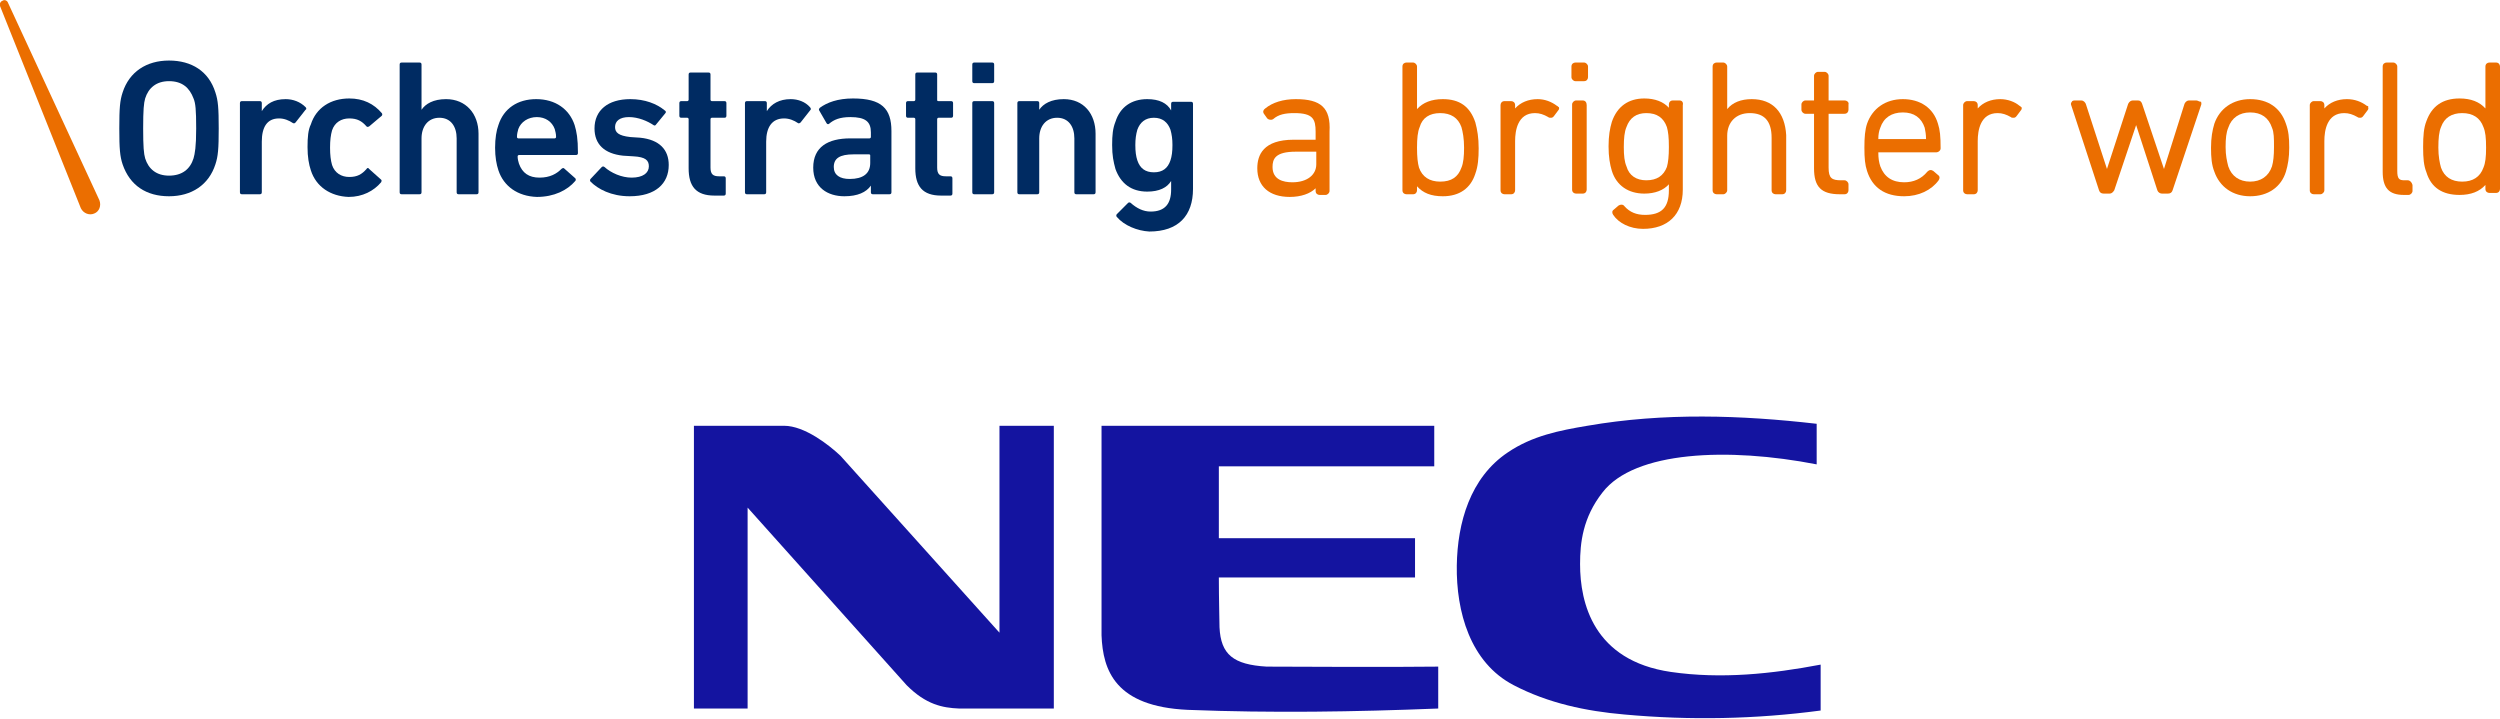 <svg width="254" height="73" viewBox="0 0 254 73" fill="none" xmlns="http://www.w3.org/2000/svg">
<g clip-path="url(#clip0)">
<path d="M70.436 43.259H79.661C81.749 43.259 84.24 45.219 85.385 46.301L101.546 64.281V43.259H107.068V71.986H97.438C95.755 71.918 94.072 71.581 92.119 69.62L75.957 51.573V71.986H70.503V43.259H70.436Z" fill="#1414A0"/>
<path d="M184.978 72.189C178.379 73.068 171.713 73.203 165.046 72.594C161.141 72.257 157.302 71.445 153.801 69.62C149.356 67.322 147.942 62.118 148.01 57.454C148.077 53.128 149.356 48.532 153.195 45.963C155.686 44.273 158.447 43.733 161.275 43.259C169.086 41.907 176.898 42.178 184.574 43.057V47.18C175.551 45.422 166.056 45.828 162.824 50.019C160.804 52.587 160.535 55.156 160.535 57.319C160.535 61.239 161.881 67.12 169.76 68.269C174.878 69.012 179.995 68.471 184.978 67.525V72.189Z" fill="#1414A0"/>
<path d="M128.683 67.728C129.491 67.728 141.882 67.795 146.124 67.728V71.986C137.572 72.324 129.289 72.459 120.67 72.121C113.33 71.783 112.051 68.133 111.916 64.551V43.259H145.72V47.382H123.835V54.682H143.767V58.67H123.835C123.835 60.833 123.902 63.267 123.902 63.74C124.037 66.511 125.316 67.525 128.683 67.728Z" fill="#1414A0"/>
<path d="M12.457 16.696C12.188 15.884 12.121 15.141 12.121 13.046C12.121 10.95 12.188 10.207 12.457 9.396C13.131 7.3 14.882 6.151 17.171 6.151C19.461 6.151 21.212 7.233 21.885 9.396C22.154 10.207 22.222 10.95 22.222 13.046C22.222 15.141 22.154 15.884 21.885 16.696C21.212 18.791 19.461 19.94 17.171 19.94C14.882 19.94 13.198 18.858 12.457 16.696ZM19.663 16.087C19.797 15.614 19.932 14.938 19.932 13.046C19.932 11.153 19.865 10.477 19.663 10.004C19.259 8.922 18.518 8.246 17.171 8.246C15.892 8.246 15.084 8.922 14.747 10.004C14.612 10.477 14.545 11.153 14.545 13.046C14.545 14.938 14.612 15.614 14.747 16.087C15.084 17.169 15.892 17.845 17.171 17.845C18.518 17.845 19.326 17.169 19.663 16.087Z" fill="#002B62"/>
<path d="M24.578 19.737C24.444 19.737 24.377 19.67 24.377 19.535V10.477C24.377 10.342 24.444 10.274 24.578 10.274H26.397C26.531 10.274 26.599 10.342 26.599 10.477V11.288C27.07 10.545 27.811 10.072 29.023 10.072C29.764 10.072 30.504 10.342 31.043 10.883C31.11 10.95 31.178 11.085 31.043 11.153L30.033 12.437C29.965 12.505 29.898 12.572 29.764 12.505C29.36 12.235 28.888 12.032 28.349 12.032C27.137 12.032 26.599 12.91 26.599 14.398V19.535C26.599 19.67 26.531 19.737 26.397 19.737H24.578Z" fill="#002B62"/>
<path d="M31.582 17.304C31.38 16.696 31.245 15.952 31.245 14.938C31.245 13.924 31.312 13.181 31.582 12.64C32.12 10.95 33.602 10.004 35.487 10.004C36.901 10.004 37.979 10.545 38.787 11.491C38.854 11.559 38.854 11.694 38.787 11.761L37.507 12.843C37.373 12.91 37.305 12.91 37.238 12.843C36.767 12.302 36.295 12.032 35.487 12.032C34.679 12.032 34.006 12.437 33.736 13.248C33.602 13.722 33.534 14.262 33.534 15.006C33.534 15.749 33.602 16.29 33.736 16.763C34.006 17.574 34.679 17.98 35.487 17.98C36.295 17.98 36.767 17.709 37.238 17.169C37.305 17.034 37.44 17.034 37.507 17.169L38.719 18.25C38.787 18.318 38.787 18.385 38.719 18.521C37.979 19.399 36.834 20.008 35.42 20.008C33.602 19.94 32.12 18.994 31.582 17.304Z" fill="#002B62"/>
<path d="M46.598 19.737C46.463 19.737 46.396 19.67 46.396 19.535V14.06C46.396 12.843 45.79 11.964 44.645 11.964C43.501 11.964 42.827 12.843 42.827 14.06V19.535C42.827 19.67 42.76 19.737 42.625 19.737H40.807C40.672 19.737 40.605 19.67 40.605 19.535V6.557C40.605 6.422 40.672 6.354 40.807 6.354H42.625C42.76 6.354 42.827 6.422 42.827 6.557V11.153C43.231 10.545 44.039 10.072 45.319 10.072C47.339 10.072 48.618 11.559 48.618 13.586V19.535C48.618 19.67 48.551 19.737 48.416 19.737H46.598Z" fill="#002B62"/>
<path d="M50.638 17.304C50.436 16.696 50.302 15.952 50.302 15.006C50.302 14.059 50.436 13.248 50.638 12.708C51.177 11.018 52.591 10.072 54.477 10.072C56.429 10.072 57.844 11.085 58.382 12.708C58.584 13.384 58.719 14.059 58.719 15.546C58.719 15.682 58.652 15.749 58.517 15.749H52.726C52.659 15.749 52.591 15.817 52.591 15.884C52.591 16.155 52.659 16.425 52.726 16.628C53.063 17.574 53.736 18.047 54.813 18.047C55.891 18.047 56.564 17.642 57.036 17.169C57.103 17.101 57.238 17.034 57.305 17.101L58.45 18.115C58.517 18.183 58.517 18.318 58.45 18.385C57.642 19.332 56.295 20.008 54.544 20.008C52.591 19.94 51.177 18.926 50.638 17.304ZM56.362 13.113C56.093 12.37 55.419 11.896 54.544 11.896C53.669 11.896 52.928 12.37 52.659 13.113C52.591 13.384 52.524 13.586 52.524 13.924C52.524 13.992 52.591 14.059 52.659 14.059H56.362C56.429 14.059 56.497 13.992 56.497 13.924C56.497 13.586 56.429 13.384 56.362 13.113Z" fill="#002B62"/>
<path d="M59.998 18.453C59.931 18.385 59.931 18.25 59.998 18.183L61.143 16.966C61.21 16.898 61.345 16.898 61.412 16.966C62.086 17.574 63.163 18.047 64.173 18.047C65.318 18.047 65.924 17.574 65.924 16.898C65.924 16.29 65.587 15.952 64.375 15.884L63.298 15.817C61.412 15.614 60.402 14.668 60.402 13.046C60.402 11.221 61.749 10.072 64.039 10.072C65.52 10.072 66.732 10.545 67.54 11.221C67.675 11.288 67.675 11.423 67.608 11.491L66.665 12.64C66.597 12.775 66.463 12.775 66.395 12.708C65.789 12.302 64.847 11.896 63.904 11.896C62.961 11.896 62.49 12.302 62.49 12.91C62.49 13.451 62.827 13.789 64.039 13.924L65.049 13.992C67.001 14.195 67.944 15.209 67.944 16.763C67.944 18.656 66.597 19.94 63.971 19.94C62.086 19.94 60.739 19.197 59.998 18.453Z" fill="#002B62"/>
<path d="M72.591 19.872C70.705 19.872 69.965 18.926 69.965 17.101V12.099C69.965 12.032 69.897 11.964 69.83 11.964H69.224C69.089 11.964 69.022 11.896 69.022 11.761V10.477C69.022 10.342 69.089 10.274 69.224 10.274H69.83C69.897 10.274 69.965 10.207 69.965 10.139V7.57C69.965 7.435 70.032 7.368 70.166 7.368H71.985C72.119 7.368 72.187 7.435 72.187 7.57V10.139C72.187 10.207 72.254 10.274 72.321 10.274H73.601C73.735 10.274 73.803 10.342 73.803 10.477V11.761C73.803 11.896 73.735 11.964 73.601 11.964H72.321C72.254 11.964 72.187 12.032 72.187 12.099V17.033C72.187 17.709 72.456 17.912 73.062 17.912H73.533C73.668 17.912 73.735 17.98 73.735 18.115V19.669C73.735 19.805 73.668 19.872 73.533 19.872H72.591Z" fill="#002B62"/>
<path d="M75.89 19.737C75.756 19.737 75.688 19.67 75.688 19.535V10.477C75.688 10.342 75.756 10.274 75.89 10.274H77.708C77.843 10.274 77.91 10.342 77.91 10.477V11.288C78.382 10.545 79.19 10.072 80.335 10.072C81.075 10.072 81.816 10.342 82.287 10.883C82.355 10.95 82.422 11.085 82.355 11.153L81.345 12.437C81.277 12.505 81.143 12.572 81.075 12.505C80.671 12.235 80.2 12.032 79.661 12.032C78.449 12.032 77.843 12.91 77.843 14.398V19.535C77.843 19.67 77.776 19.737 77.641 19.737H75.89Z" fill="#002B62"/>
<path d="M88.684 19.737C88.55 19.737 88.482 19.67 88.482 19.535V18.858C88.011 19.535 87.136 19.94 85.789 19.94C84.106 19.94 82.624 19.061 82.624 17.034C82.624 14.938 84.106 14.059 86.395 14.059H88.348C88.415 14.059 88.482 13.992 88.482 13.924V13.451C88.482 12.37 87.944 11.896 86.395 11.896C85.318 11.896 84.712 12.167 84.24 12.572C84.173 12.64 84.038 12.64 83.971 12.505L83.23 11.221C83.163 11.153 83.23 11.018 83.297 10.95C84.038 10.409 85.115 10.004 86.664 10.004C89.56 10.004 90.57 11.018 90.57 13.316V19.535C90.57 19.67 90.503 19.737 90.368 19.737H88.684ZM88.415 16.56V15.817C88.415 15.749 88.415 15.682 88.28 15.682H86.732C85.318 15.682 84.712 16.087 84.712 16.966C84.712 17.777 85.318 18.183 86.328 18.183C87.674 18.183 88.415 17.642 88.415 16.56Z" fill="#002B62"/>
<path d="M95.62 19.872C93.735 19.872 92.994 18.926 92.994 17.101V12.099C92.994 12.032 92.927 11.964 92.86 11.964H92.254C92.119 11.964 92.052 11.896 92.052 11.761V10.477C92.052 10.342 92.119 10.274 92.254 10.274H92.86C92.927 10.274 92.994 10.207 92.994 10.139V7.57C92.994 7.435 93.062 7.368 93.196 7.368H95.014C95.149 7.368 95.216 7.435 95.216 7.57V10.139C95.216 10.207 95.216 10.274 95.351 10.274H96.63C96.765 10.274 96.832 10.342 96.832 10.477V11.761C96.832 11.896 96.765 11.964 96.63 11.964H95.351C95.284 11.964 95.216 12.032 95.216 12.099V17.033C95.216 17.709 95.486 17.912 96.092 17.912H96.563C96.698 17.912 96.765 17.98 96.765 18.115V19.669C96.765 19.805 96.698 19.872 96.563 19.872H95.62Z" fill="#002B62"/>
<path d="M98.987 8.449C98.853 8.449 98.785 8.382 98.785 8.247V6.557C98.785 6.422 98.853 6.354 98.987 6.354H100.805C100.94 6.354 101.007 6.422 101.007 6.557V8.247C101.007 8.382 100.94 8.449 100.805 8.449H98.987ZM98.987 19.737C98.853 19.737 98.785 19.67 98.785 19.535V10.477C98.785 10.342 98.853 10.274 98.987 10.274H100.805C100.94 10.274 101.007 10.342 101.007 10.477V19.535C101.007 19.67 100.94 19.737 100.805 19.737H98.987Z" fill="#002B62"/>
<path d="M109.357 19.737C109.223 19.737 109.155 19.67 109.155 19.535V14.059C109.155 12.843 108.549 11.964 107.405 11.964C106.26 11.964 105.586 12.843 105.586 14.059V19.535C105.586 19.67 105.519 19.737 105.384 19.737H103.566C103.432 19.737 103.364 19.67 103.364 19.535V10.477C103.364 10.342 103.432 10.274 103.566 10.274H105.384C105.519 10.274 105.586 10.342 105.586 10.477V11.153C105.99 10.545 106.799 10.072 108.078 10.072C110.098 10.072 111.31 11.559 111.31 13.586V19.535C111.31 19.67 111.243 19.737 111.108 19.737H109.357Z" fill="#002B62"/>
<path d="M113.465 22.035C113.398 21.968 113.398 21.833 113.465 21.765L114.61 20.616C114.677 20.548 114.812 20.548 114.879 20.616C115.485 21.157 116.159 21.495 116.899 21.495C118.381 21.495 118.987 20.684 118.987 19.264V18.385C118.583 19.061 117.775 19.467 116.563 19.467C114.946 19.467 113.869 18.656 113.33 17.169C113.128 16.425 112.994 15.817 112.994 14.735C112.994 13.722 113.061 13.046 113.33 12.37C113.802 10.883 114.946 10.072 116.563 10.072C117.775 10.072 118.583 10.477 118.987 11.221V10.545C118.987 10.409 119.054 10.342 119.189 10.342H121.007C121.142 10.342 121.209 10.409 121.209 10.545V19.197C121.209 21.9 119.727 23.523 116.765 23.523C115.553 23.455 114.206 22.914 113.465 22.035ZM118.919 16.29C119.054 15.884 119.121 15.411 119.121 14.735C119.121 14.127 119.054 13.654 118.919 13.181C118.65 12.437 118.111 11.964 117.236 11.964C116.361 11.964 115.822 12.437 115.553 13.181C115.418 13.654 115.35 14.127 115.35 14.735C115.35 15.411 115.418 15.884 115.553 16.29C115.822 17.101 116.361 17.507 117.236 17.507C118.111 17.507 118.65 17.101 118.919 16.29Z" fill="#002B62"/>
<path d="M131.646 10.072C130.367 10.072 129.29 10.409 128.549 11.018C128.347 11.153 128.279 11.356 128.414 11.559L128.751 12.032C128.885 12.167 129.155 12.235 129.357 12.099C129.896 11.626 130.569 11.491 131.512 11.491C133.397 11.491 133.667 12.099 133.667 13.384V14.195H131.444C128.347 14.195 127.741 15.749 127.741 17.101C127.741 18.926 128.953 20.008 131.04 20.008C132.185 20.008 133.128 19.67 133.667 19.129V19.399C133.667 19.67 133.869 19.805 134.071 19.805H134.677C134.879 19.805 135.081 19.602 135.081 19.399V13.384C135.215 10.95 134.205 10.072 131.646 10.072ZM133.734 15.411V16.696C133.734 17.777 132.791 18.521 131.31 18.521C130.367 18.521 129.29 18.25 129.29 16.966C129.29 16.155 129.559 15.411 131.646 15.411H133.734Z" fill="#EB6E00"/>
<path d="M146.595 10.072C145.451 10.072 144.575 10.41 143.969 11.085V6.76C143.969 6.557 143.767 6.354 143.565 6.354H142.892C142.69 6.354 142.488 6.489 142.488 6.76V19.332C142.488 19.602 142.69 19.737 142.892 19.737H143.565C143.835 19.737 143.969 19.535 143.969 19.332V18.926C144.575 19.602 145.383 19.94 146.595 19.94C148.279 19.94 149.424 19.129 149.895 17.642C150.164 16.898 150.232 16.087 150.232 15.073C150.232 13.992 150.097 13.181 149.895 12.437C149.356 10.815 148.279 10.072 146.595 10.072ZM146.326 11.491C147.403 11.491 148.144 11.964 148.481 12.911C148.616 13.384 148.75 14.06 148.75 15.006C148.75 15.885 148.683 16.561 148.481 17.034C148.144 17.98 147.471 18.453 146.326 18.453C145.249 18.453 144.508 17.98 144.171 17.034C144.037 16.561 143.969 15.952 143.969 15.006C143.969 14.06 144.037 13.384 144.239 12.911C144.508 11.964 145.249 11.491 146.326 11.491Z" fill="#EB6E00"/>
<path d="M158.178 10.748C157.639 10.342 156.966 10.072 156.225 10.072C155.282 10.072 154.474 10.409 153.935 11.018V10.68C153.935 10.409 153.733 10.274 153.531 10.274H152.858C152.589 10.274 152.454 10.477 152.454 10.68V19.332C152.454 19.602 152.656 19.737 152.858 19.737H153.531C153.801 19.737 153.935 19.535 153.935 19.332V14.33C153.935 13.248 154.205 11.491 155.955 11.491C156.427 11.491 156.831 11.626 157.302 11.896C157.37 11.964 157.437 11.964 157.572 11.964C157.639 11.964 157.774 11.964 157.908 11.761L158.312 11.221C158.38 11.153 158.447 11.018 158.38 10.883C158.312 10.883 158.245 10.748 158.178 10.748Z" fill="#EB6E00"/>
<path d="M160.939 6.354H160.063C159.861 6.354 159.659 6.489 159.659 6.76V7.841C159.659 8.044 159.861 8.247 160.063 8.247H160.939C161.208 8.247 161.343 8.044 161.343 7.841V6.76C161.343 6.557 161.141 6.354 160.939 6.354Z" fill="#EB6E00"/>
<path d="M160.804 10.207H160.13C159.928 10.207 159.726 10.41 159.726 10.612V19.264C159.726 19.535 159.928 19.67 160.13 19.67H160.804C161.073 19.67 161.208 19.467 161.208 19.264V10.68C161.208 10.41 161.073 10.207 160.804 10.207Z" fill="#EB6E00"/>
<path d="M170.635 10.207H169.962C169.692 10.207 169.558 10.409 169.558 10.612V10.95C169.019 10.342 168.144 10.004 167.066 10.004C165.45 10.004 164.305 10.815 163.767 12.37C163.565 13.046 163.43 13.789 163.43 14.871C163.43 15.952 163.565 16.696 163.767 17.372C164.238 18.858 165.45 19.67 167.066 19.67C168.144 19.67 169.019 19.332 169.558 18.723V19.332C169.558 21.089 168.817 21.833 167.134 21.833C166.258 21.833 165.585 21.562 165.046 20.954C164.911 20.751 164.642 20.751 164.44 20.886L163.969 21.292C163.767 21.427 163.767 21.63 163.901 21.833C164.44 22.644 165.585 23.252 166.932 23.252C169.423 23.252 170.972 21.833 170.972 19.264V10.68C171.039 10.409 170.904 10.207 170.635 10.207ZM167.268 18.318C166.258 18.318 165.517 17.845 165.248 16.898C165.046 16.425 164.979 15.817 164.979 14.938C164.979 14.059 165.046 13.383 165.248 12.91C165.585 11.964 166.258 11.491 167.268 11.491C168.346 11.491 169.019 11.964 169.356 12.91C169.49 13.383 169.558 13.924 169.558 14.938C169.558 15.884 169.49 16.493 169.356 16.966C169.019 17.845 168.346 18.318 167.268 18.318Z" fill="#EB6E00"/>
<path d="M177.975 10.072C176.898 10.072 176.022 10.41 175.484 11.085V6.76C175.484 6.557 175.282 6.354 175.08 6.354H174.406C174.204 6.354 174.002 6.489 174.002 6.76V19.332C174.002 19.602 174.204 19.737 174.406 19.737H175.08C175.282 19.737 175.484 19.535 175.484 19.332V13.789C175.484 12.437 176.359 11.491 177.773 11.491C179.255 11.491 179.995 12.302 179.995 13.992V19.332C179.995 19.602 180.197 19.737 180.399 19.737H181.073C181.342 19.737 181.477 19.535 181.477 19.332V13.722C181.342 11.423 180.13 10.072 177.975 10.072Z" fill="#EB6E00"/>
<path d="M187.402 10.207H185.786V7.706C185.786 7.503 185.584 7.3 185.382 7.3H184.709C184.507 7.3 184.305 7.503 184.305 7.706V10.207H183.429C183.227 10.207 183.025 10.41 183.025 10.612V11.153C183.025 11.356 183.227 11.559 183.429 11.559H184.305V17.101C184.305 18.994 185.046 19.737 186.931 19.737H187.402C187.672 19.737 187.806 19.535 187.806 19.332V18.723C187.806 18.521 187.604 18.318 187.402 18.318H187.066C186.123 18.318 185.786 18.115 185.786 17.034V11.559H187.402C187.672 11.559 187.806 11.356 187.806 11.153V10.612C187.874 10.41 187.672 10.207 187.402 10.207Z" fill="#EB6E00"/>
<path d="M193.328 10.072C191.577 10.072 190.231 11.018 189.692 12.572C189.49 13.181 189.423 13.924 189.423 15.006C189.423 16.087 189.49 16.763 189.692 17.372C190.231 19.061 191.51 19.94 193.463 19.94C194.944 19.94 196.224 19.332 196.965 18.318C197.099 18.115 197.099 17.912 196.897 17.777L196.426 17.372C196.224 17.236 196.022 17.236 195.82 17.439C195.214 18.183 194.406 18.521 193.463 18.521C192.251 18.521 191.443 17.98 191.039 16.898C190.904 16.493 190.837 16.087 190.837 15.479H196.695C196.965 15.479 197.167 15.276 197.167 15.073C197.167 13.857 197.099 13.181 196.897 12.572C196.426 10.95 195.079 10.072 193.328 10.072ZM193.328 11.423C194.473 11.423 195.214 11.964 195.55 12.978C195.618 13.316 195.685 13.654 195.685 14.127H190.837C190.837 13.654 190.904 13.316 191.039 12.978C191.375 11.964 192.183 11.423 193.328 11.423Z" fill="#EB6E00"/>
<path d="M205.18 10.748C204.708 10.342 203.968 10.072 203.227 10.072C202.284 10.072 201.476 10.409 200.937 11.018V10.68C200.937 10.409 200.735 10.274 200.533 10.274H199.86C199.658 10.274 199.456 10.477 199.456 10.68V19.332C199.456 19.602 199.658 19.737 199.86 19.737H200.533C200.803 19.737 200.937 19.535 200.937 19.332V14.33C200.937 13.248 201.207 11.491 202.958 11.491C203.429 11.491 203.833 11.626 204.304 11.896C204.372 11.964 204.439 11.964 204.574 11.964C204.641 11.964 204.776 11.964 204.91 11.761L205.314 11.221C205.382 11.153 205.449 11.018 205.382 10.883C205.314 10.883 205.247 10.748 205.18 10.748Z" fill="#EB6E00"/>
<path d="M223.159 10.207H222.418C222.149 10.207 222.014 10.41 221.947 10.545L219.86 17.169L217.637 10.545C217.57 10.342 217.435 10.207 217.233 10.207H216.695C216.56 10.207 216.358 10.274 216.223 10.545L214.068 17.169L211.914 10.545C211.846 10.41 211.712 10.207 211.442 10.207H210.769C210.634 10.207 210.5 10.274 210.5 10.342C210.432 10.41 210.365 10.545 210.432 10.68L213.26 19.332C213.328 19.535 213.462 19.67 213.732 19.67H214.338C214.54 19.67 214.675 19.535 214.809 19.332L217.031 12.708L219.186 19.332C219.254 19.535 219.456 19.67 219.658 19.67H220.264C220.533 19.67 220.668 19.535 220.735 19.332L223.631 10.68C223.698 10.545 223.631 10.41 223.631 10.342C223.428 10.342 223.294 10.207 223.159 10.207Z" fill="#EB6E00"/>
<path d="M228.613 10.072C226.863 10.072 225.516 11.018 224.977 12.572C224.775 13.248 224.64 13.992 224.64 15.006C224.64 16.02 224.708 16.763 224.977 17.439C225.516 18.994 226.863 19.94 228.613 19.94C230.431 19.94 231.778 18.994 232.25 17.439C232.452 16.763 232.586 16.02 232.586 15.006C232.586 13.992 232.519 13.316 232.25 12.572C231.711 10.95 230.431 10.072 228.613 10.072ZM228.613 18.453C227.536 18.453 226.728 17.912 226.391 16.898C226.257 16.358 226.122 15.817 226.122 14.938C226.122 14.059 226.189 13.451 226.391 12.978C226.728 11.964 227.536 11.423 228.613 11.423C229.758 11.423 230.499 11.964 230.835 12.978C231.038 13.451 231.038 14.059 231.038 14.938C231.038 15.817 230.97 16.425 230.835 16.898C230.499 17.912 229.691 18.453 228.613 18.453Z" fill="#EB6E00"/>
<path d="M240.465 10.748C239.926 10.342 239.253 10.072 238.445 10.072C237.502 10.072 236.694 10.409 236.155 11.018V10.68C236.155 10.409 235.953 10.274 235.751 10.274H235.078C234.876 10.274 234.674 10.477 234.674 10.68V19.332C234.674 19.602 234.876 19.737 235.078 19.737H235.751C235.953 19.737 236.155 19.535 236.155 19.332V14.33C236.155 13.248 236.425 11.491 238.175 11.491C238.647 11.491 239.051 11.626 239.522 11.896C239.59 11.964 239.724 11.964 239.792 11.964C239.859 11.964 239.994 11.964 240.128 11.761L240.532 11.221C240.6 11.153 240.667 11.018 240.6 10.883C240.667 10.883 240.6 10.748 240.465 10.748Z" fill="#EB6E00"/>
<path d="M244.64 18.318H244.303C243.765 18.318 243.563 18.183 243.563 17.372V6.76C243.563 6.557 243.36 6.354 243.158 6.354H242.485C242.283 6.354 242.081 6.489 242.081 6.76V17.439C242.081 19.061 242.687 19.805 244.236 19.805H244.707C244.909 19.805 245.111 19.602 245.111 19.399V18.791C245.044 18.521 244.842 18.318 244.64 18.318Z" fill="#EB6E00"/>
<path d="M253.596 6.354H252.923C252.721 6.354 252.519 6.489 252.519 6.76V11.018C251.912 10.342 251.037 10.004 249.892 10.004C248.142 10.004 247.064 10.815 246.525 12.302C246.256 12.978 246.189 13.789 246.189 14.938C246.189 16.087 246.256 16.831 246.525 17.507C246.997 19.061 248.142 19.805 249.892 19.805C251.037 19.805 251.912 19.467 252.519 18.791V19.197C252.519 19.467 252.721 19.602 252.923 19.602H253.596C253.865 19.602 254 19.399 254 19.197V6.76C254 6.557 253.865 6.354 253.596 6.354ZM250.162 18.453C249.084 18.453 248.344 17.98 248.007 17.034C247.872 16.561 247.737 15.885 247.737 15.006C247.737 14.06 247.805 13.384 248.007 12.911C248.344 11.964 249.084 11.491 250.162 11.491C251.239 11.491 251.98 11.964 252.316 12.911C252.519 13.384 252.586 13.992 252.586 15.006C252.586 15.952 252.519 16.561 252.316 17.034C251.98 17.98 251.239 18.453 250.162 18.453Z" fill="#EB6E00"/>
<path d="M9.562 21.698C10.1 21.495 10.303 20.886 10.1 20.346L0.808 0.271C0.74 0.068 0.471 -0.067 0.269 0.068C0.067 0.135 -0.068 0.338 -0 0.609L8.215 21.157C8.484 21.698 9.09 21.9 9.562 21.698Z" fill="#EB6E00"/>
</g>
<defs>
<clipPath id="clip0">
<rect width="254" height="73" fill="white"/>
</clipPath>
</defs>
</svg>
